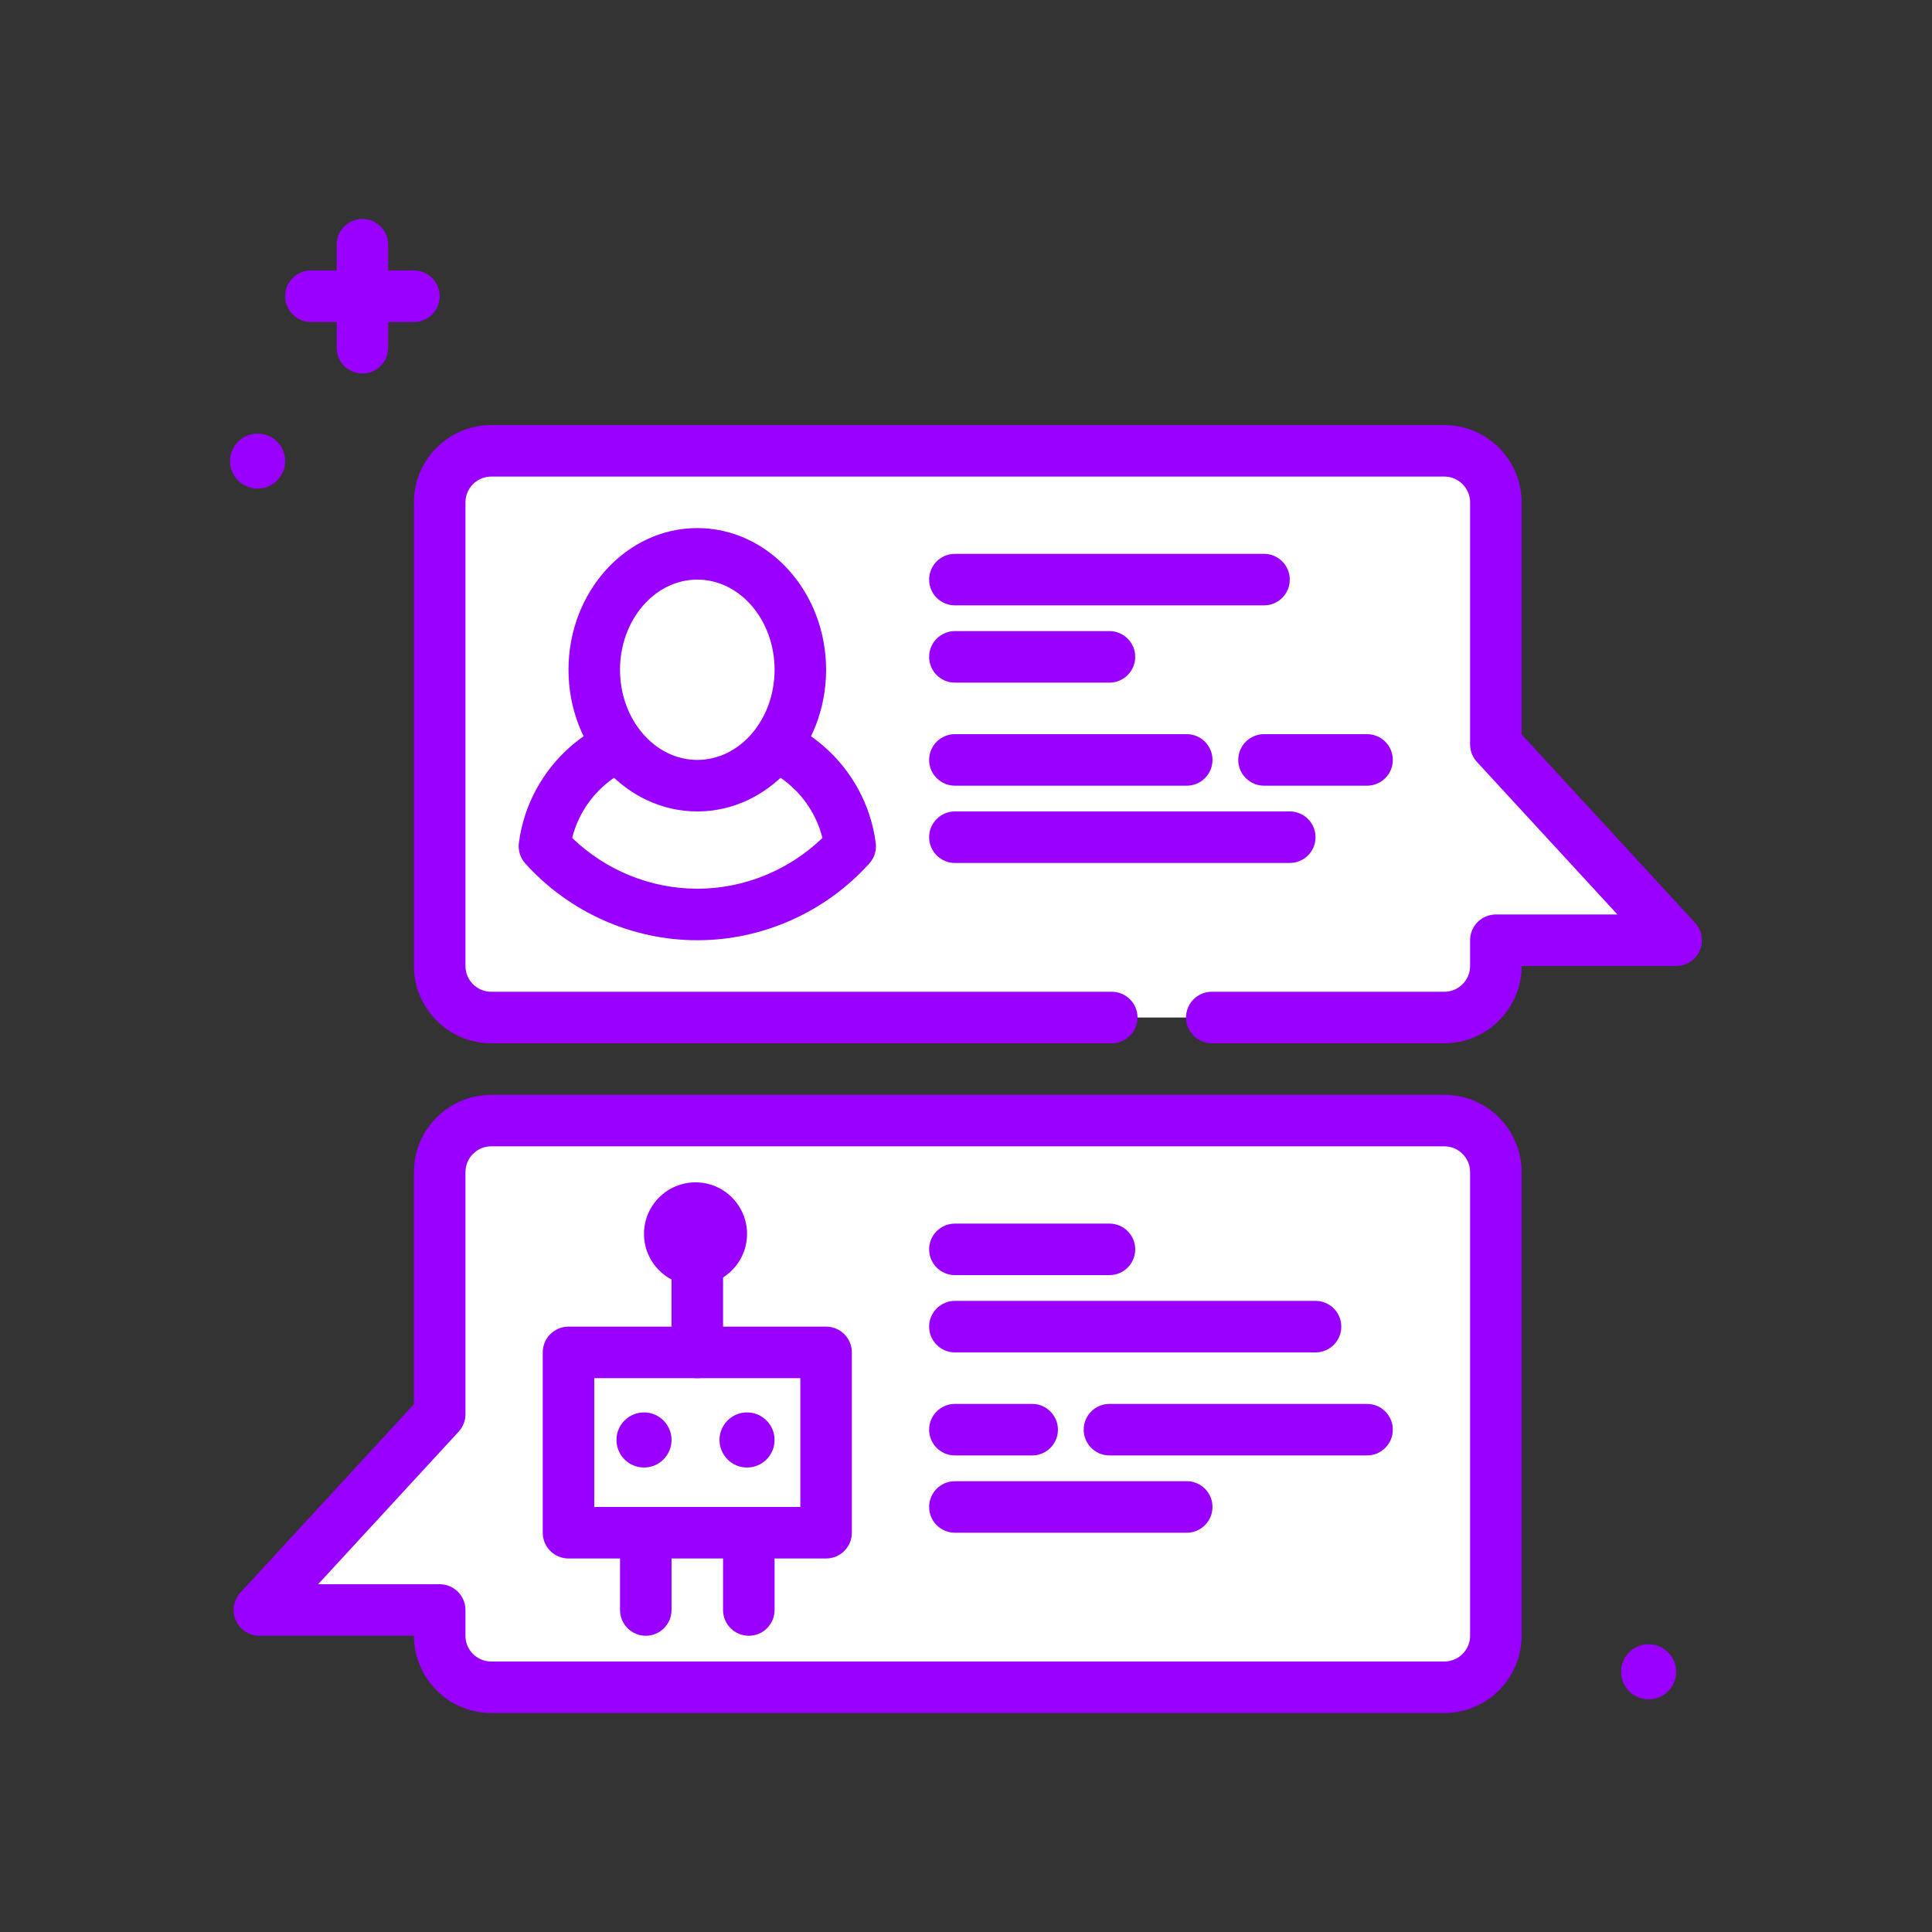 <?xml version="1.0"?>
<svg xmlns="http://www.w3.org/2000/svg" version="1.1" xmlns:xlink="http://www.w3.org/1999/xlink" xmlns:svgjs="http://svgjs.com/svgjs" width="512" height="512" x="0" y="0" viewBox="0 0 300 300" style="enable-background:new 0 0 512 512" xml:space="preserve" class=""><rect x="0" y="0" width="300" height="300" fill="#333333" stroke="none"/><g><g xmlns="http://www.w3.org/2000/svg"><circle cx="40" cy="71.597" fill="#9900ff" r="4.276" data-original="#2e58ff" style="" class=""></circle><circle cx="256" cy="259.597" fill="#9900ff" r="4.276" data-original="#2e58ff" style="" class=""></circle><path d="m56.276 58c-2.209 0-4-1.791-4-4v-16c0-2.209 1.791-4 4-4s4 1.791 4 4v16c0 2.209-1.791 4-4 4z" fill="#9900ff" data-original="#2e58ff" style="" class=""></path><path d="m64.276 50h-16c-2.209 0-4-1.791-4-4s1.791-4 4-4h16c2.209 0 4 1.791 4 4s-1.791 4-4 4z" fill="#9900ff" data-original="#2e58ff" style="" class=""></path><g><path d="m188.165 158h36.112c4.418 0 8-3.582 8-8v-4h28l-28-30.4v-37.6c0-4.418-3.582-8-8-8h-148c-4.418 0-8 3.582-8 8v72c0 4.418 3.582 8 8 8h96.359" fill="#ffffff" data-original="#cceaff" style="" class=""></path><path d="m224.276 162h-36.111c-2.209 0-4-1.791-4-4s1.791-4 4-4h36.111c2.205 0 4-1.795 4-4v-4c0-2.209 1.791-4 4-4h18.877l-21.818-23.691c-.682-.738-1.059-1.705-1.059-2.709v-37.6c0-2.205-1.795-4-4-4h-148c-2.205 0-4 1.795-4 4v72c0 2.205 1.795 4 4 4h96.359c2.209 0 4 1.791 4 4s-1.791 4-4 4h-96.359c-6.617 0-12-5.383-12-12v-72c0-6.617 5.383-12 12-12h148c6.617 0 12 5.383 12 12v36.039l26.941 29.252c1.076 1.168 1.359 2.861.723 4.314-.639 1.455-2.076 2.395-3.664 2.395h-24c0 6.617-5.382 12-12 12z" fill="#9900ff" data-original="#2e58ff" style="" class=""></path></g><g><path d="m132.015 131.405c-1.284-9.807-9.582-17.405-19.739-17.405h-8c-10.157 0-18.454 7.598-19.739 17.405 5.858 6.491 14.309 10.595 23.739 10.595s17.882-4.104 23.739-10.595z" fill="#ffffff" data-original="#92ceff" style="" class=""></path><path d="m108.276 146c-10.143 0-19.879-4.344-26.709-11.916-.783-.869-1.146-2.039-.996-3.199 1.559-11.906 11.75-20.885 23.705-20.885h8c11.953 0 22.145 8.979 23.705 20.885.152 1.16-.213 2.33-.996 3.199-6.834 7.572-16.568 11.916-26.709 11.916zm-19.427-15.889c5.209 5.035 12.186 7.889 19.428 7.889 7.24 0 14.217-2.854 19.428-7.889-1.756-7.02-8.094-12.111-15.428-12.111h-8c-7.337 0-13.674 5.092-15.428 12.111z" fill="#9900ff" data-original="#2e58ff" style="" class=""></path></g><g><ellipse cx="108.276" cy="104" fill="#ffffff" rx="16" ry="18" data-original="#cceaff" style="" class=""></ellipse><path d="m108.276 126c-11.027 0-20-9.869-20-22s8.973-22 20-22 20 9.869 20 22-8.972 22-20 22zm0-36c-6.617 0-12 6.281-12 14s5.383 14 12 14 12-6.281 12-14-5.382-14-12-14z" fill="#9900ff" data-original="#2e58ff" style="" class=""></path></g><g fill="#2e58ff"><path d="m196.276 94h-48c-2.209 0-4-1.791-4-4s1.791-4 4-4h48c2.209 0 4 1.791 4 4s-1.791 4-4 4z" fill="#9900ff" data-original="#2e58ff" style="" class=""></path><path d="m172.276 106h-24c-2.209 0-4-1.791-4-4s1.791-4 4-4h24c2.209 0 4 1.791 4 4s-1.791 4-4 4z" fill="#9900ff" data-original="#2e58ff" style="" class=""></path><path d="m184.276 122h-36c-2.209 0-4-1.791-4-4s1.791-4 4-4h36c2.209 0 4 1.791 4 4s-1.791 4-4 4z" fill="#9900ff" data-original="#2e58ff" style="" class=""></path><path d="m212.276 122h-16c-2.209 0-4-1.791-4-4s1.791-4 4-4h16c2.209 0 4 1.791 4 4s-1.791 4-4 4z" fill="#9900ff" data-original="#2e58ff" style="" class=""></path><path d="m200.276 134h-52c-2.209 0-4-1.791-4-4s1.791-4 4-4h52c2.209 0 4 1.791 4 4s-1.791 4-4 4z" fill="#9900ff" data-original="#2e58ff" style="" class=""></path></g><g><path d="m40.276 250 28-30.4v-37.6c0-4.418 3.582-8 8-8h148c4.418 0 8 3.582 8 8v72c0 4.418-3.582 8-8 8h-148c-4.418 0-8-3.582-8-8v-4z" fill="#ffffff" data-original="#92ceff" style="" class=""></path><path d="m224.276 266h-148c-6.617 0-12-5.383-12-12h-24c-1.588 0-3.025-.939-3.664-2.395-.637-1.453-.354-3.146.723-4.314l26.941-29.252v-36.039c0-6.617 5.383-12 12-12h148c6.617 0 12 5.383 12 12v72c0 6.617-5.382 12-12 12zm-174.877-20h18.877c2.209 0 4 1.791 4 4v4c0 2.205 1.795 4 4 4h148c2.205 0 4-1.795 4-4v-72c0-2.205-1.795-4-4-4h-148c-2.205 0-4 1.795-4 4v37.6c0 1.004-.377 1.971-1.059 2.709z" fill="#9900ff" data-original="#2e58ff" style="" class=""></path></g><path d="m172.276 198h-24c-2.209 0-4-1.791-4-4s1.791-4 4-4h24c2.209 0 4 1.791 4 4s-1.791 4-4 4z" fill="#9900ff" data-original="#2e58ff" style="" class=""></path><path d="m204.276 210h-56c-2.209 0-4-1.791-4-4s1.791-4 4-4h56c2.209 0 4 1.791 4 4s-1.791 4-4 4z" fill="#9900ff" data-original="#2e58ff" style="" class=""></path><path d="m160.276 226h-12c-2.209 0-4-1.791-4-4s1.791-4 4-4h12c2.209 0 4 1.791 4 4s-1.791 4-4 4z" fill="#9900ff" data-original="#2e58ff" style="" class=""></path><path d="m212.276 226h-40c-2.209 0-4-1.791-4-4s1.791-4 4-4h40c2.209 0 4 1.791 4 4s-1.791 4-4 4z" fill="#9900ff" data-original="#2e58ff" style="" class=""></path><path d="m184.276 238h-36c-2.209 0-4-1.791-4-4s1.791-4 4-4h36c2.209 0 4 1.791 4 4s-1.791 4-4 4z" fill="#9900ff" data-original="#2e58ff" style="" class=""></path><g><path d="m88.276 210h40v28h-40z" fill="#ffffff" data-original="#cceaff" style="" class=""></path><path d="m128.276 242h-40c-2.209 0-4-1.791-4-4v-28c0-2.209 1.791-4 4-4h40c2.209 0 4 1.791 4 4v28c0 2.209-1.791 4-4 4zm-36-8h32v-20h-32z" fill="#9900ff" data-original="#2e58ff" style="" class=""></path></g><path d="m108.276 214c-2.209 0-4-1.791-4-4v-12c0-2.209 1.791-4 4-4s4 1.791 4 4v12c0 2.209-1.791 4-4 4z" fill="#9900ff" data-original="#2e58ff" style="" class=""></path><circle cx="100" cy="223.597" fill="#9900ff" r="4.276" data-original="#2e58ff" style="" class=""></circle><circle cx="116" cy="223.597" fill="#9900ff" r="4.276" data-original="#2e58ff" style="" class=""></circle><circle cx="108" cy="191.597" fill="#9900ff" r="8" data-original="#2e58ff" style="" class=""></circle><g><path d="m100.276 250v-12h16v12" fill="#ffffff" data-original="#cceaff" style="" class=""></path><path d="m116.276 254c-2.209 0-4-1.791-4-4v-8h-8v8c0 2.209-1.791 4-4 4s-4-1.791-4-4v-12c0-2.209 1.791-4 4-4h16c2.209 0 4 1.791 4 4v12c0 2.209-1.791 4-4 4z" fill="#9900ff" data-original="#2e58ff" style="" class=""></path></g></g></g></svg>